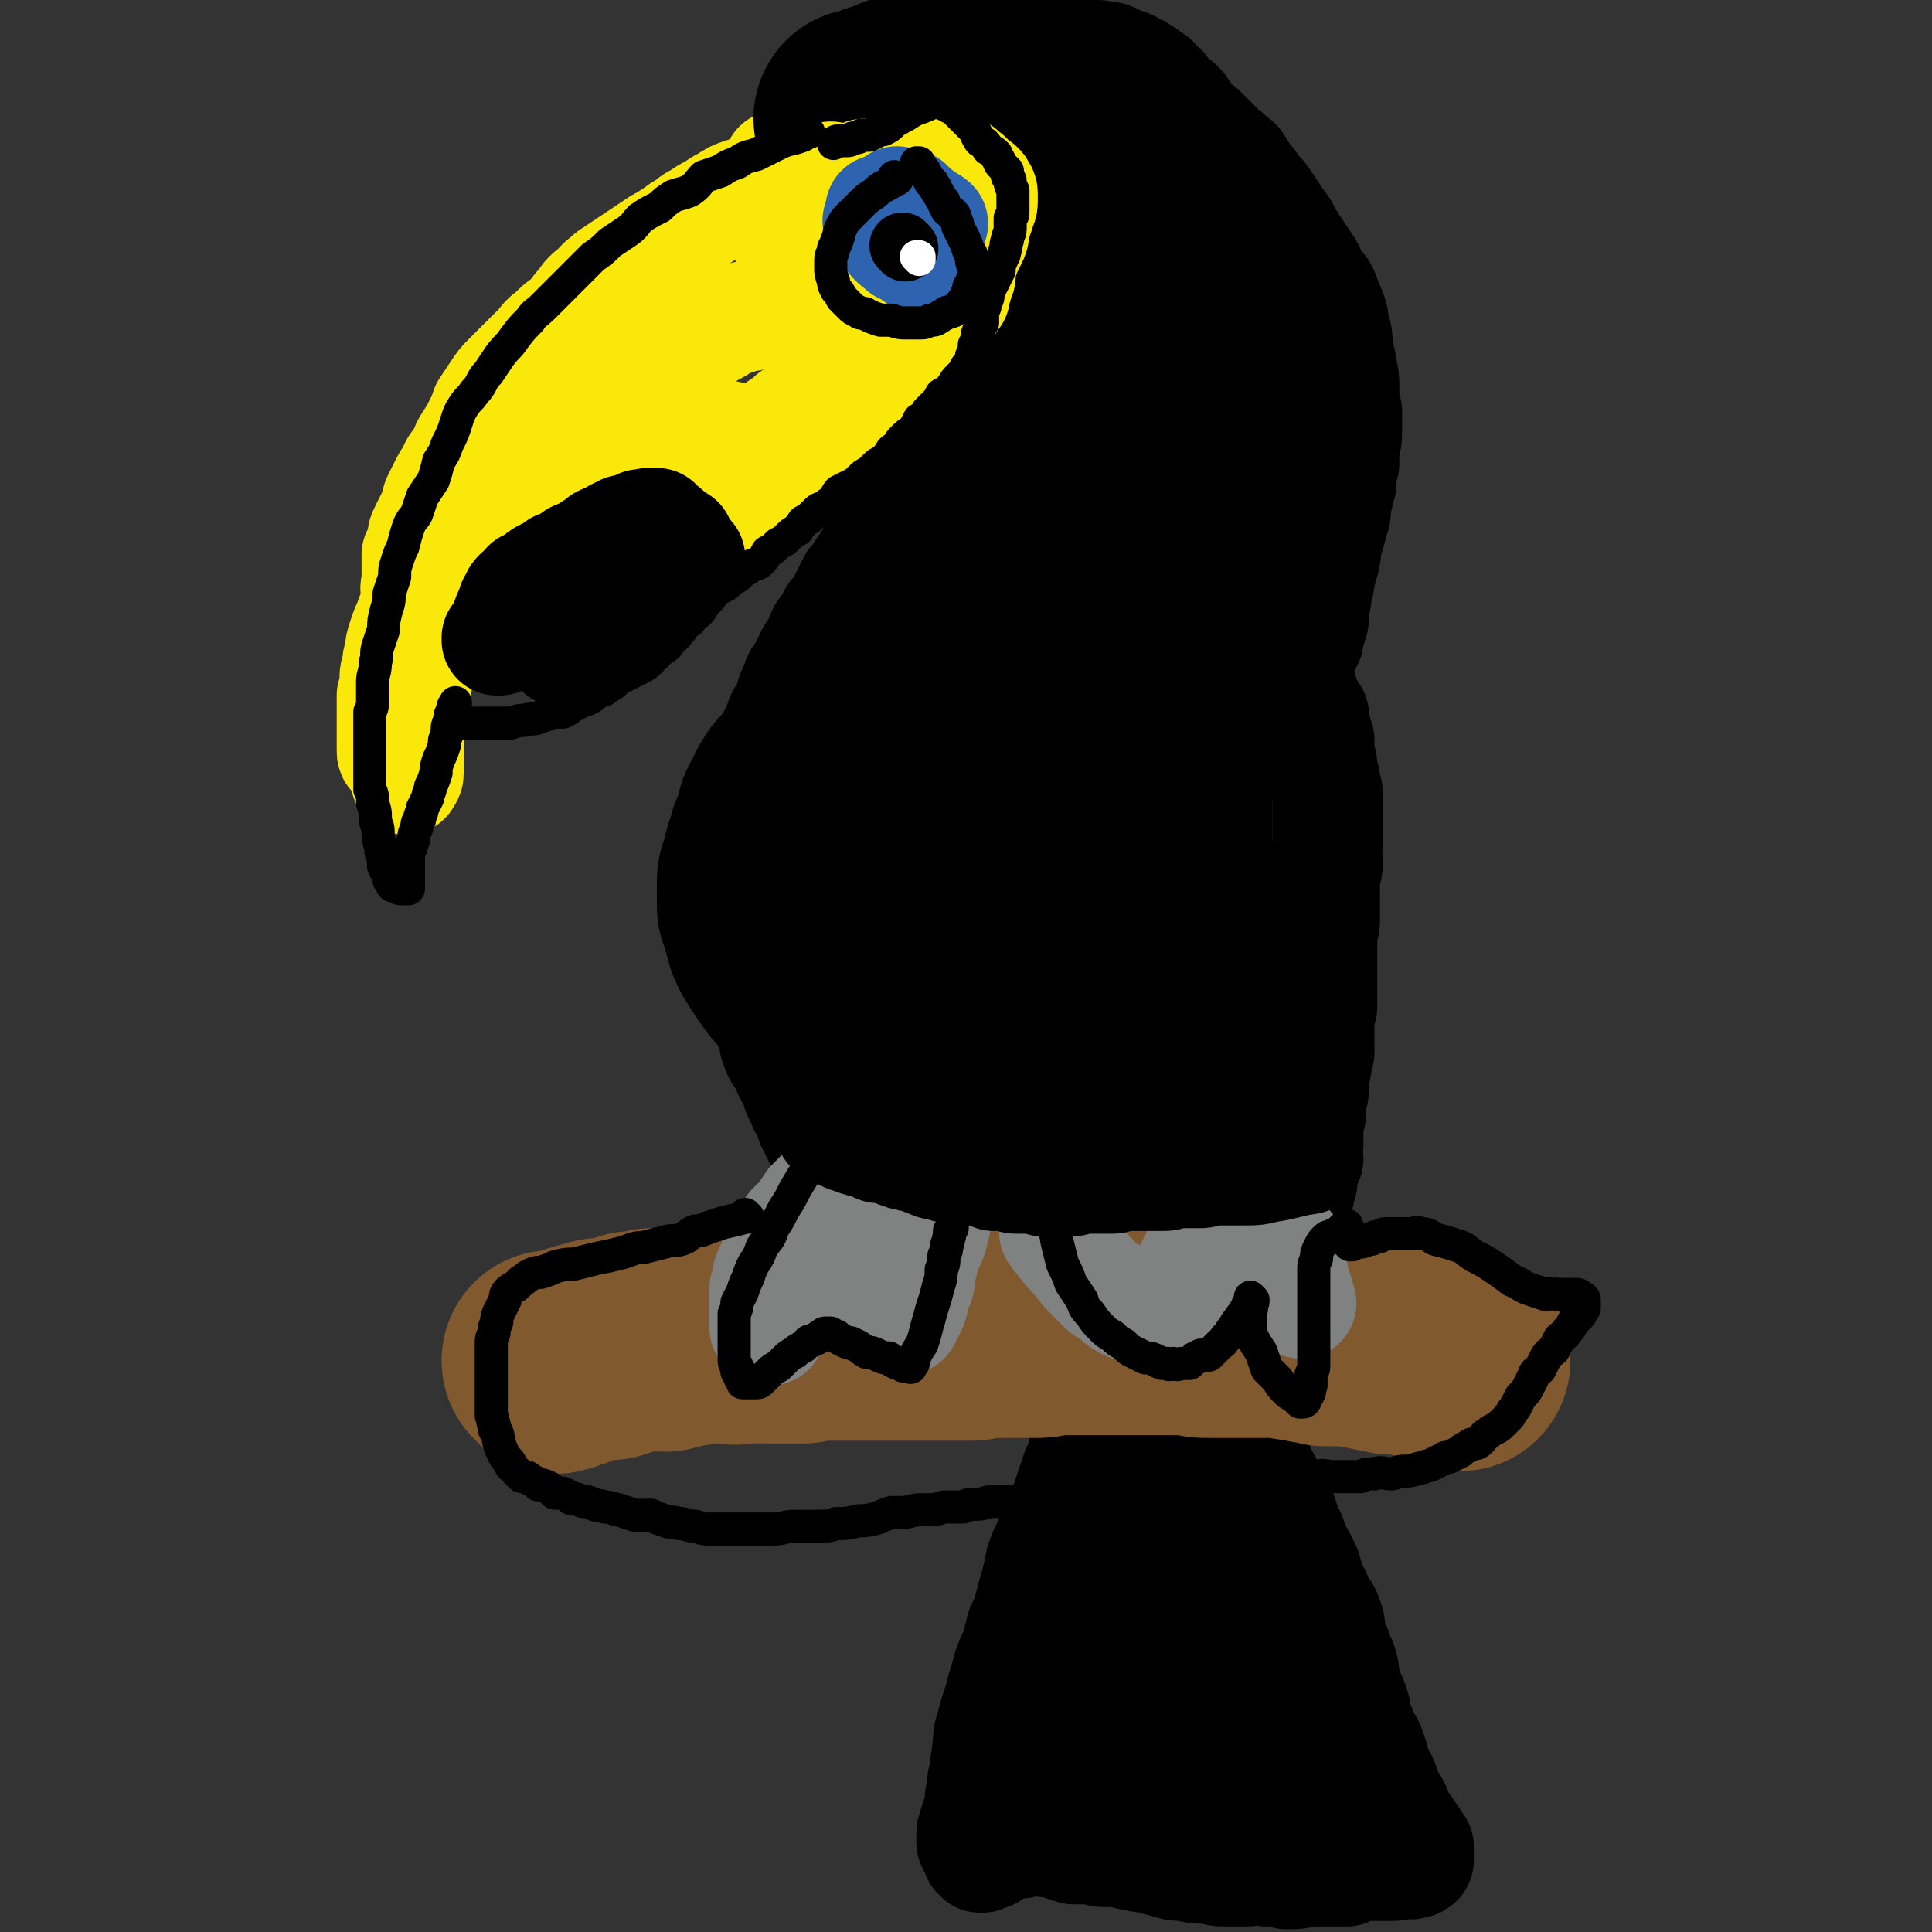 <svg viewBox='0 0 700 700' version='1.1' xmlns='http://www.w3.org/2000/svg' xmlns:xlink='http://www.w3.org/1999/xlink'><rect x="0" y="0" width="700" height="700" fill="#333333" stroke="none"/><g fill='none' stroke='#000000' stroke-width='40' stroke-linecap='round' stroke-linejoin='round'><path d='M412,497c0,0 -1,-1 -1,-1 0,0 0,0 1,1 0,0 0,0 0,0 0,0 -1,-1 -1,-1 0,0 0,0 1,1 0,0 0,0 0,0 0,0 -1,-1 -1,-1 0,0 0,0 1,1 0,0 0,0 0,0 0,0 -1,-1 -1,-1 0,0 0,0 1,1 0,0 0,0 0,0 0,0 -1,-1 -1,-1 0,0 1,1 0,1 -1,4 -2,4 -4,8 -1,2 -1,2 -3,4 -1,3 -1,3 -2,5 -1,2 -2,1 -3,3 -1,2 -1,2 -2,4 -1,2 -1,2 -2,4 -2,2 -1,2 -2,4 -2,2 -2,2 -3,4 -1,3 -1,3 -2,6 -1,3 -1,3 -2,6 -2,4 -2,4 -3,7 -2,4 -2,4 -3,7 -2,4 -2,4 -3,7 -1,5 -1,5 -2,9 -1,3 -1,3 -2,7 -1,4 -1,4 -3,8 -1,4 -1,4 -2,8 -2,4 -2,4 -3,7 -1,4 -1,4 -2,7 -1,4 -1,4 -2,7 -1,3 -1,3 -2,7 -1,3 -1,3 -1,7 -1,3 0,3 -1,6 0,3 0,3 -1,6 0,2 0,2 0,4 -1,2 -1,2 -1,4 0,3 0,3 -1,5 -1,2 -1,2 -1,4 0,1 -1,1 -1,2 0,1 0,1 0,3 0,1 0,1 1,2 0,1 0,1 1,2 0,1 0,1 0,1 1,0 1,0 1,1 0,0 1,0 1,0 0,-1 0,-1 1,-1 0,-1 1,0 1,0 1,0 1,0 1,-1 1,-1 1,-1 2,-2 1,0 1,0 2,0 2,-1 2,-1 3,-1 1,0 1,0 3,0 2,0 2,-1 4,-1 2,0 2,0 4,0 3,1 3,0 6,1 3,1 3,1 6,2 4,0 4,0 7,0 3,1 3,1 6,1 4,0 4,0 7,1 3,0 3,1 6,1 4,1 4,1 8,2 3,1 3,1 7,1 3,1 3,1 7,1 3,0 3,1 6,1 4,0 4,0 8,0 4,0 4,-1 8,0 4,0 4,0 7,1 4,0 4,0 8,-1 3,0 3,0 7,0 3,0 3,0 7,0 3,-1 2,-2 5,-2 3,0 3,0 6,0 3,0 3,0 5,0 2,0 2,0 4,-1 1,0 1,0 2,0 1,0 1,1 2,0 0,0 0,0 1,0 0,-1 1,0 1,-1 0,-1 0,-1 0,-2 0,-2 0,-2 0,-3 -1,-1 -1,-1 -2,-3 -1,-1 -2,-1 -2,-3 -2,-2 -1,-2 -3,-4 -1,-3 -1,-3 -2,-5 -2,-3 -2,-3 -3,-6 -1,-3 -1,-3 -3,-6 -1,-4 -1,-4 -2,-7 -1,-3 -1,-3 -3,-6 -1,-3 -1,-3 -2,-5 -1,-3 -1,-3 -1,-5 -1,-3 -1,-3 -2,-5 -1,-3 -1,-3 -2,-6 0,-3 0,-3 -1,-6 -1,-2 -1,-2 -2,-5 -1,-2 -1,-2 -2,-5 0,-3 0,-3 -1,-6 -1,-3 -2,-3 -3,-5 -1,-3 -1,-3 -3,-6 -1,-4 -1,-4 -2,-7 -2,-4 -2,-4 -4,-7 -1,-4 -1,-4 -3,-8 -1,-3 -1,-3 -2,-6 -2,-4 -2,-4 -4,-7 -1,-3 -1,-3 -3,-6 -1,-3 -1,-3 -2,-5 -1,-2 -1,-2 -2,-5 -1,-1 -1,-1 -2,-3 -1,-2 -1,-2 -2,-4 -1,-1 -1,-1 -1,-3 -1,-2 -1,-2 -3,-4 -1,-2 -1,-2 -2,-4 -1,-2 -1,-2 -2,-3 -1,-1 -1,-1 -2,-2 -1,-1 -1,-1 -1,-2 -1,-1 -1,-1 -1,-2 0,0 0,0 0,-1 0,-1 0,-1 0,-2 0,0 0,0 0,0 0,-2 0,-2 0,-3 1,-1 1,-1 2,-1 1,-1 1,-1 2,-2 1,0 0,0 0,1 '/><path d='M434,504c-1,0 -1,-1 -1,-1 0,0 0,0 0,0 0,0 0,0 0,0 0,1 0,0 0,0 0,0 0,0 0,0 0,0 0,0 0,0 0,1 0,0 0,0 0,0 0,0 0,0 0,0 0,0 0,0 0,1 0,0 0,0 0,0 0,0 0,0 0,0 0,0 0,0 0,1 0,0 0,0 0,0 0,1 0,0 3,-2 3,-3 5,-6 2,-2 2,-2 4,-5 2,-2 2,-2 3,-5 1,-2 2,-1 3,-3 1,-3 1,-3 2,-5 1,-2 2,-2 3,-4 1,-2 1,-2 2,-4 2,-3 2,-2 3,-5 1,-3 1,-3 2,-5 2,-3 1,-4 2,-7 2,-3 2,-3 3,-6 1,-3 1,-3 3,-6 1,-3 1,-3 2,-6 0,-3 1,-3 1,-5 1,-3 1,-3 1,-6 1,-3 1,-3 1,-6 1,-3 1,-3 1,-6 0,-3 0,-3 0,-5 0,-3 1,-3 1,-5 0,-2 0,-3 0,-5 1,-2 1,-2 1,-4 0,-2 0,-2 0,-5 1,-2 1,-2 1,-4 0,-2 1,-2 1,-4 0,-2 0,-2 0,-5 0,-2 0,-2 0,-5 0,-3 0,-3 1,-6 0,-3 0,-3 0,-6 0,-3 0,-3 0,-6 0,-3 0,-3 0,-5 0,-3 0,-3 0,-5 0,-3 0,-3 0,-5 1,-3 1,-3 1,-6 0,-4 0,-4 0,-8 0,-3 0,-3 0,-5 0,-3 1,-3 1,-6 0,-3 -1,-3 0,-6 0,-2 0,-2 0,-5 0,-3 0,-3 0,-5 0,-3 0,-3 0,-5 0,-3 0,-3 0,-5 -1,-2 -1,-2 -1,-5 -1,-2 -1,-2 -1,-4 0,-2 0,-2 -1,-4 0,-2 0,-2 0,-3 0,-2 0,-2 0,-3 -1,-1 -1,-1 -1,-2 0,-2 0,-2 -1,-3 0,-2 0,-2 0,-4 -1,-1 -1,-1 -2,-2 -1,-2 -1,-2 -1,-3 0,-1 0,-1 -1,-2 0,-2 0,-2 -1,-3 0,-2 0,-2 0,-3 -1,-1 -1,-1 -1,-2 0,-2 0,-2 0,-3 0,0 0,0 0,-1 0,-1 -1,-1 0,-2 0,0 0,0 0,-1 1,-1 1,-1 2,-2 0,-1 0,-1 1,-2 0,-1 0,0 1,-1 0,-1 0,-1 0,-2 1,-2 1,-2 1,-3 1,-2 1,-2 1,-4 0,-2 0,-2 0,-4 1,-2 1,-2 1,-5 0,-2 0,-2 1,-3 0,-3 0,-3 1,-5 0,-2 1,-2 1,-4 1,-3 0,-3 1,-6 1,-3 1,-3 2,-7 1,-3 1,-3 1,-6 1,-4 1,-4 2,-8 0,-3 0,-3 1,-7 0,-3 0,-3 0,-6 1,-3 1,-3 1,-6 0,-4 0,-4 0,-7 -1,-4 -1,-4 -1,-8 0,-4 0,-4 -1,-8 0,-3 -1,-3 -1,-7 -1,-3 0,-3 -1,-6 -1,-3 -1,-3 -1,-5 -1,-3 -1,-3 -2,-5 -1,-3 -1,-3 -2,-5 -2,-2 -2,-1 -3,-3 -1,-3 -1,-3 -2,-5 -2,-3 -2,-3 -4,-6 -2,-3 -2,-3 -4,-6 -1,-3 -1,-2 -3,-5 -2,-3 -2,-3 -4,-6 -2,-3 -2,-3 -4,-5 -2,-3 -2,-3 -4,-5 -1,-2 -1,-2 -3,-5 -3,-2 -2,-2 -5,-4 -2,-2 -2,-2 -4,-4 -2,-2 -2,-2 -4,-4 -3,-2 -3,-2 -5,-4 -1,-2 -1,-3 -3,-5 -1,-1 -2,-1 -3,-2 -2,-2 -2,-2 -3,-4 -2,-1 -2,-1 -3,-3 -2,-1 -2,-1 -3,-2 -1,-1 -2,-1 -3,-2 -1,0 -1,0 -2,-1 -2,-1 -2,-1 -3,-1 -2,-1 -2,-1 -4,-2 -2,-1 -3,0 -5,-1 -2,0 -2,0 -5,0 -2,-1 -2,-1 -5,-1 -2,0 -2,0 -4,0 -3,0 -3,0 -5,0 -2,0 -2,0 -5,0 -3,0 -3,0 -6,1 -3,0 -3,0 -7,1 -3,0 -3,0 -6,0 -3,1 -3,1 -6,2 -2,0 -2,0 -4,1 -2,0 -2,0 -4,0 -1,1 -1,1 -2,2 -2,1 -2,0 -3,1 -1,1 -1,2 -2,3 -1,1 -1,1 -3,2 -2,1 -2,1 -4,3 -1,2 -1,2 -3,4 -2,2 -2,2 -4,4 -1,2 -1,2 -3,5 -1,1 -1,1 -2,3 -1,2 -1,2 -2,3 0,1 0,1 -1,2 0,1 0,1 1,1 0,0 0,0 0,0 0,0 0,0 0,1 1,0 1,-1 1,0 1,0 1,0 1,0 1,1 1,1 2,1 1,0 1,0 2,1 1,0 1,0 1,1 1,0 1,0 2,1 1,1 1,0 2,1 1,1 1,1 1,1 1,1 1,1 2,2 0,1 1,1 1,1 1,2 1,1 2,3 1,2 1,2 2,4 0,1 0,1 1,2 1,2 1,2 1,3 1,2 1,2 2,3 0,1 0,1 1,2 0,1 0,2 0,3 1,1 1,1 2,2 0,1 0,1 1,2 0,1 0,1 1,2 0,1 0,1 1,2 0,0 0,1 1,1 0,1 0,1 1,2 0,0 0,1 1,1 0,1 0,0 1,1 0,0 0,0 0,1 1,0 1,0 2,1 1,1 1,1 2,2 0,0 1,0 1,0 1,1 1,1 1,1 1,1 1,1 1,2 1,0 1,0 2,0 0,0 0,0 0,0 0,0 0,1 1,1 0,0 0,0 0,0 0,0 0,0 0,1 0,0 0,0 0,0 -1,0 -1,0 -1,0 0,1 0,1 -1,1 0,1 0,1 -1,1 0,0 0,0 -1,1 0,0 0,0 -1,1 -1,0 -1,0 -1,0 -1,1 -1,1 -2,2 -1,0 -1,0 -2,1 -1,0 -1,0 -2,0 -1,0 -1,0 -1,0 -1,0 -1,1 -2,1 -1,0 -1,0 -1,0 -1,0 -1,0 -1,1 -1,1 -1,0 -2,1 -3,2 -2,2 -4,4 -3,3 -3,3 -5,6 -3,2 -3,2 -6,5 -2,2 -2,2 -5,4 -2,2 -2,2 -4,3 -1,2 -1,2 -2,3 -1,1 -1,0 -2,1 0,0 0,1 0,1 0,0 0,0 0,1 0,0 0,-1 0,0 1,0 1,0 1,0 1,1 1,0 2,0 1,0 1,0 2,0 2,1 2,1 4,1 2,0 2,0 4,0 2,0 2,0 4,0 2,0 3,0 5,0 0,0 -1,0 -1,0 '/><path d='M336,145c0,0 -1,-1 -1,-1 0,0 1,0 1,0 0,0 0,0 0,0 0,1 -1,0 -1,0 0,0 1,0 1,0 0,0 0,0 0,0 0,1 -1,0 -1,0 0,0 1,0 1,0 0,0 0,0 0,0 0,1 -1,0 -1,0 0,0 1,0 1,0 0,0 0,0 0,0 0,1 -1,0 -1,0 0,0 1,0 1,0 0,0 0,0 0,0 0,1 -1,0 -1,0 0,0 1,0 1,0 0,0 -1,0 -1,0 0,4 0,4 -1,8 -1,3 -1,3 -1,5 -1,3 0,3 -1,5 0,2 0,2 0,4 -1,2 -1,2 -1,3 0,1 0,1 0,2 0,1 -1,1 -1,2 0,2 0,2 0,3 0,0 0,1 -1,1 0,1 0,1 -1,2 0,1 0,1 -1,2 0,1 0,1 -1,2 0,2 0,2 -1,3 -1,1 -1,1 -2,2 0,2 0,2 -1,3 0,1 -1,1 -1,2 -1,1 -1,1 -1,2 -1,2 -1,2 -2,3 -1,2 -1,1 -2,3 -1,1 -1,2 -2,3 -1,2 -1,1 -2,3 -1,2 -1,2 -3,4 -1,2 -1,2 -2,4 -1,2 -1,2 -2,4 -1,2 -1,2 -3,4 -1,2 -1,2 -2,4 -2,2 -2,2 -3,5 -1,2 -1,2 -3,5 -1,2 -1,2 -2,4 -1,3 -2,3 -3,5 -1,3 -1,3 -2,5 -1,2 0,3 -1,5 -1,2 -2,2 -3,4 -1,3 -1,3 -2,5 0,2 0,2 -1,4 0,2 0,2 -1,5 0,2 0,2 -1,4 0,1 0,1 -1,2 0,2 0,2 0,3 -1,3 -1,3 -1,5 -1,2 -1,2 -1,4 -1,1 -1,1 -1,3 0,3 0,3 0,6 0,4 0,4 0,7 0,3 0,3 0,6 0,3 0,3 0,5 0,3 0,3 0,5 -1,3 -1,2 -1,5 0,2 0,2 0,5 -1,2 -1,2 -1,4 0,2 0,3 0,5 0,2 0,2 1,4 1,3 1,3 1,7 1,3 1,3 2,5 0,3 0,3 1,5 1,3 1,3 1,6 1,2 1,2 2,4 1,3 0,3 1,5 1,3 1,3 3,5 1,3 1,3 2,5 2,3 2,3 3,7 2,3 1,3 3,6 1,2 1,2 2,5 1,2 1,2 2,4 1,2 1,1 2,3 1,1 1,1 2,3 1,1 1,1 3,2 1,1 1,1 2,2 2,1 2,1 3,2 2,0 2,0 4,0 2,1 2,2 3,2 2,0 2,0 4,0 2,0 2,0 4,0 1,1 1,0 3,0 2,0 2,0 4,0 1,1 1,1 3,1 3,1 3,0 6,0 2,0 2,1 4,1 2,0 2,0 5,0 2,0 2,-1 5,-1 2,0 3,0 5,0 2,0 2,0 4,-1 3,0 3,0 5,0 0,0 0,0 0,0 '/><path d='M327,419c0,-1 -1,-1 -1,-1 0,-1 0,0 0,0 0,0 0,0 0,0 1,0 0,0 0,0 0,-1 0,0 0,0 0,0 0,0 0,0 1,0 0,0 0,0 0,-1 0,0 0,0 0,0 0,0 0,0 1,0 0,0 0,0 0,-1 0,0 0,0 0,0 0,0 0,0 1,0 0,0 0,0 0,0 1,1 2,1 4,1 4,1 9,2 4,1 4,1 8,3 3,1 3,1 7,2 3,0 3,0 6,0 4,1 3,1 7,2 3,0 3,0 6,1 3,0 3,1 6,1 3,1 3,0 7,1 3,0 3,0 7,1 3,0 3,0 6,0 3,0 3,0 6,0 3,0 3,1 6,1 3,0 3,0 5,1 3,0 3,0 6,0 3,1 3,1 6,2 2,1 2,0 5,1 2,0 2,0 4,0 1,1 1,1 3,1 1,0 1,0 3,-1 3,-1 3,-1 6,-1 0,0 0,0 0,0 '/><path d='M309,411c-1,0 -1,-1 -1,-1 -1,0 0,0 0,1 0,0 0,0 0,0 0,0 0,-1 0,-1 -1,0 0,0 0,1 0,0 0,0 0,0 0,0 0,-1 0,-1 -1,0 0,0 0,1 0,0 0,0 0,0 0,0 0,-1 0,-1 -1,0 0,0 0,1 0,0 0,0 0,0 0,0 0,-1 0,-1 -1,0 0,0 0,1 0,0 0,0 1,1 2,4 2,4 4,7 2,3 1,3 3,6 2,2 2,2 4,4 1,3 1,3 3,5 1,2 2,2 3,4 2,2 2,1 4,3 2,3 2,2 4,5 2,2 1,3 3,5 2,3 2,2 5,5 2,1 2,1 4,3 2,2 2,2 5,4 2,2 2,2 5,4 2,2 3,2 5,4 3,2 3,2 5,4 3,2 3,1 5,3 3,1 3,1 5,3 3,1 3,1 5,3 2,1 2,1 5,2 2,2 2,2 4,3 3,2 3,2 5,3 3,2 3,2 6,4 4,1 5,1 8,3 0,0 0,-1 -1,-1 '/></g>
<g fill='none' stroke='#000000' stroke-width='80' stroke-linecap='round' stroke-linejoin='round'><path d='M394,183c-1,0 -1,0 -1,-1 -1,0 0,1 0,1 0,0 0,0 0,0 0,0 0,0 0,-1 -1,0 0,1 0,1 0,0 0,0 0,0 0,0 0,0 0,-1 -1,0 0,1 0,1 0,0 0,0 0,0 0,0 0,-1 0,-1 -1,1 -1,2 -2,3 -3,3 -4,3 -7,6 -3,3 -3,3 -6,6 -3,3 -3,3 -6,6 -2,4 -3,4 -5,7 -3,4 -2,4 -5,8 -2,3 -2,3 -4,6 -2,3 -2,3 -4,7 -1,3 -1,3 -3,7 -2,3 -1,3 -3,7 -1,2 -1,3 -3,5 -1,3 -1,3 -3,6 -1,4 -1,4 -3,7 -1,3 -1,3 -2,7 -2,2 -2,2 -3,5 -1,3 -1,3 -3,6 -1,3 -1,3 -1,7 -1,2 -1,2 -2,5 0,2 -1,2 -1,5 -1,2 -1,2 -1,5 -1,3 0,3 -1,6 0,2 0,2 -1,5 0,2 0,2 -1,5 0,2 0,2 0,4 0,3 0,3 0,5 0,2 0,2 0,4 1,1 1,1 1,3 0,1 0,1 1,3 0,2 0,2 1,4 0,2 0,2 1,4 1,2 1,1 2,3 1,2 1,2 2,5 1,2 1,2 1,5 1,2 1,2 2,5 1,2 1,1 2,3 1,2 1,3 2,5 1,1 1,1 2,3 1,2 1,2 2,3 1,3 1,3 2,5 0,0 0,0 0,0 '/><path d='M360,197c0,0 -1,-1 -1,-1 0,0 0,0 1,0 0,0 0,0 0,0 0,1 -1,0 -1,0 0,0 0,0 1,0 0,0 0,0 0,0 0,1 0,-1 -1,0 -1,1 -1,2 -2,4 -4,4 -4,4 -8,8 -3,4 -3,4 -6,7 -2,3 -2,3 -4,6 -2,2 -2,2 -4,4 -2,2 -2,2 -4,4 -1,2 -1,2 -3,4 -1,2 -1,2 -3,4 -1,1 -1,1 -2,2 -1,1 0,1 -1,3 -2,1 -2,1 -3,3 -1,1 -1,1 -3,2 -1,1 -1,1 -2,2 -1,2 0,2 -2,3 -1,2 -1,2 -2,3 -1,2 -1,2 -2,3 -1,2 -1,2 -2,4 -1,2 -1,2 -2,4 0,1 0,1 -1,3 -1,1 -1,1 -1,3 -1,1 -1,1 -2,2 -1,1 0,1 -1,2 -1,1 -1,1 -2,2 -1,1 -1,1 -1,2 -1,2 -1,2 -2,3 -1,1 -1,1 -2,2 -1,1 -1,1 -2,2 -1,1 -1,2 -2,3 0,2 0,1 -1,3 -1,1 -1,1 -2,3 0,2 0,2 -1,5 -1,2 -1,2 -2,4 0,2 0,2 -1,4 -1,2 -1,2 -1,4 -1,2 -1,2 -1,4 -1,1 -1,1 -1,3 0,1 0,1 0,2 0,1 0,1 0,2 0,1 0,1 0,2 0,1 0,1 0,2 0,1 0,1 1,1 0,1 0,1 0,2 0,1 0,1 1,2 0,1 0,1 0,2 1,1 1,1 1,3 0,1 0,1 1,2 0,1 0,1 1,2 1,1 1,1 1,2 1,1 1,1 2,3 1,1 1,1 2,2 0,1 0,1 1,2 1,1 1,0 2,1 1,1 1,1 2,2 1,2 1,3 2,4 1,2 2,2 3,3 1,2 1,3 2,4 1,2 1,2 3,3 1,1 1,1 3,3 1,1 1,1 3,3 1,1 1,1 2,3 2,1 2,1 3,3 2,2 2,2 3,4 2,2 2,2 3,4 2,2 2,1 4,3 2,2 2,2 3,4 2,2 2,2 4,4 2,2 2,2 4,4 3,2 3,3 5,5 3,2 3,2 6,4 3,2 3,2 6,4 4,3 4,3 8,5 4,2 5,2 8,4 1,0 0,0 0,0 '/><path d='M346,262c0,0 -1,-1 -1,-1 0,0 0,0 0,1 0,0 0,0 0,0 1,0 0,-1 0,-1 0,0 0,0 0,1 0,0 0,0 0,0 1,0 0,-1 0,-1 0,0 0,1 0,1 2,5 2,5 3,10 2,4 2,4 3,8 1,4 1,4 1,9 1,5 1,5 2,9 1,4 1,4 1,8 1,4 1,4 2,8 1,4 1,4 2,7 0,3 0,3 1,6 0,3 0,3 1,6 1,4 1,4 2,7 1,3 1,3 2,7 1,3 1,3 2,6 1,4 0,4 1,7 1,3 1,3 2,6 1,3 1,3 2,6 1,3 1,3 2,5 1,3 1,3 2,6 1,3 1,3 2,6 1,3 1,3 2,7 1,3 1,3 2,6 1,4 1,4 2,7 1,3 1,2 3,5 1,3 1,3 2,5 1,3 1,3 3,5 1,3 1,3 2,5 1,2 1,2 2,4 2,3 2,3 4,6 1,2 1,2 3,5 1,2 1,3 2,6 2,3 2,3 4,6 2,3 2,4 3,7 0,0 0,-1 0,-1 '/><path d='M421,459c0,-1 -1,-1 -1,-1 0,0 0,0 0,0 0,0 0,0 0,0 1,0 0,0 0,0 0,0 0,0 0,0 0,0 0,0 0,0 1,0 0,0 0,0 0,0 0,0 0,0 0,2 0,2 0,4 -1,7 -1,7 -2,13 0,5 -1,5 -1,11 -1,5 -1,5 -1,10 -1,4 -1,4 -1,8 -1,5 -1,5 -1,9 0,4 0,4 -1,8 0,5 1,5 0,9 0,5 0,5 0,11 -1,5 -1,5 -2,11 -1,6 -1,7 -3,13 -1,6 -1,6 -3,12 -1,4 -1,4 -2,9 0,3 -1,3 -1,6 -1,3 -1,3 -2,6 0,2 0,2 0,4 0,1 0,1 0,2 0,1 0,1 0,2 0,2 0,2 0,3 0,2 0,2 0,4 0,2 0,3 0,4 0,1 0,0 0,0 '/><path d='M427,534c0,0 -1,-1 -1,-1 0,0 0,1 0,1 0,0 0,0 0,0 1,0 0,-1 0,-1 0,0 0,1 0,1 0,0 0,0 0,0 1,1 1,1 1,1 1,5 1,5 2,10 1,4 1,4 2,7 1,4 1,4 2,7 1,4 1,4 3,8 1,5 1,5 3,9 1,5 1,4 3,9 1,4 1,4 3,8 1,3 1,3 3,6 1,3 1,3 3,6 1,3 1,3 2,5 2,3 1,3 3,5 1,1 1,1 2,3 1,1 0,1 1,2 1,1 1,1 2,1 0,1 0,1 1,1 0,1 0,1 1,2 0,0 0,0 0,0 '/><path d='M423,629c0,0 0,-1 -1,-1 0,0 1,1 1,1 0,0 0,0 0,0 0,0 0,-1 -1,-1 0,0 1,1 1,1 0,0 0,0 0,0 0,0 0,-1 -1,-1 0,0 1,1 1,1 '/><path d='M461,641c0,0 0,-1 -1,-1 0,0 1,0 1,1 0,0 0,0 0,0 0,0 0,-1 -1,-1 0,0 1,0 1,1 0,0 0,0 0,0 0,0 0,-1 -1,-1 0,0 1,0 1,1 0,0 0,0 0,0 '/><path d='M437,121c0,0 0,-1 -1,-1 0,0 1,0 1,1 0,0 0,0 0,0 0,0 0,-1 -1,-1 0,0 1,0 1,1 0,0 0,0 0,0 0,0 0,-1 -1,-1 0,0 1,0 1,1 0,0 0,0 0,1 -2,5 -2,5 -3,10 -2,5 -2,5 -3,10 0,4 0,4 0,9 -1,5 -1,5 -1,9 -1,5 -1,5 -1,10 -1,5 -1,6 -1,11 -1,6 -1,6 -1,12 -1,6 0,7 -1,13 0,5 0,5 0,11 -1,7 -1,7 -1,13 0,7 -1,7 -1,13 -1,7 -1,7 -1,13 -1,7 0,7 -1,13 0,8 -1,7 -1,15 0,7 0,7 0,14 0,7 0,7 0,14 0,7 0,7 0,13 0,6 0,6 0,12 0,5 0,5 0,11 0,4 0,4 1,8 0,4 0,4 0,8 1,3 1,3 1,7 1,3 1,3 1,5 1,3 1,3 1,5 1,1 1,1 1,3 1,2 1,3 2,5 0,0 0,0 0,0 '/><path d='M435,350c0,0 0,-1 -1,-1 0,0 1,1 1,1 0,0 0,0 0,0 0,0 0,-1 -1,-1 0,0 1,0 1,1 1,5 0,5 1,11 1,5 1,5 1,11 0,4 0,4 0,9 0,5 0,5 0,10 0,3 0,3 0,7 0,2 0,2 0,4 -1,2 -2,2 -3,4 0,0 0,0 0,-1 '/><path d='M358,63c0,0 -1,-1 -1,-1 0,0 0,0 0,1 0,0 0,0 0,0 1,0 0,-1 0,-1 0,0 0,0 0,1 0,0 0,0 0,0 1,0 0,-1 0,-1 0,0 0,0 0,1 0,0 0,0 0,0 1,0 0,-1 0,-1 0,0 0,0 0,1 0,0 0,0 0,0 1,0 0,-1 0,-1 0,0 1,1 1,1 3,4 3,4 6,8 2,4 2,4 4,8 1,4 1,3 2,7 2,3 2,3 3,6 1,4 1,4 1,8 1,4 1,4 1,7 1,4 1,4 1,8 0,4 0,4 0,8 0,4 0,4 0,8 0,4 0,4 0,8 -1,4 0,4 -1,8 0,3 -1,3 -1,7 -1,4 -1,4 -3,8 -1,4 -1,4 -2,8 -2,4 -1,4 -3,8 -1,3 -2,3 -3,6 0,0 0,0 0,0 '/><path d='M371,51c0,0 -1,0 -1,-1 0,0 0,1 1,1 0,0 0,0 0,0 0,0 -1,0 -1,-1 0,0 0,1 1,1 0,0 0,0 0,0 0,0 0,0 1,0 5,2 5,2 10,4 4,2 4,2 8,4 3,1 3,2 6,3 3,2 3,1 6,3 2,2 2,3 4,5 2,2 2,2 4,4 2,3 2,3 3,5 2,3 2,3 3,7 1,3 1,3 2,6 1,4 1,4 2,8 1,5 1,5 2,10 0,6 0,7 0,12 0,0 0,-1 0,-2 '/></g>
<g fill='none' stroke='#81592F' stroke-width='80' stroke-linecap='round' stroke-linejoin='round'><path d='M201,494c0,0 0,-1 -1,-1 0,0 1,0 1,1 0,0 0,0 0,0 0,0 0,-1 -1,-1 0,0 1,0 1,1 0,0 0,0 0,0 0,0 0,-1 -1,-1 0,0 1,0 1,1 0,0 0,0 0,0 0,0 0,-1 -1,-1 0,0 1,0 1,1 0,0 0,0 0,0 0,0 0,-1 -1,-1 0,0 1,0 1,1 0,0 0,0 0,0 0,0 0,0 0,0 4,-1 4,-1 8,-3 3,-1 3,-1 7,-2 2,-1 2,0 5,0 3,-1 3,-1 6,-2 2,-1 2,-1 4,-1 3,0 3,0 5,-1 2,0 2,1 5,1 2,-1 2,-1 4,-1 2,-1 2,-1 5,-1 2,0 2,-1 4,-1 2,0 2,0 5,0 2,0 2,0 4,0 3,0 3,1 5,0 3,0 3,0 5,0 2,-1 2,0 4,0 3,0 3,0 5,0 2,0 2,0 4,0 2,0 2,0 5,0 2,-1 2,-1 3,-1 2,0 2,0 4,0 2,0 2,0 4,0 3,0 3,0 5,0 2,0 2,0 5,0 2,0 2,0 4,0 2,0 2,0 5,0 2,0 2,0 4,0 3,0 3,0 5,0 3,0 3,0 5,0 3,0 3,0 6,0 2,0 2,0 5,0 3,0 3,0 6,0 2,0 2,-1 5,-1 3,0 3,0 6,0 3,0 3,0 6,0 3,0 3,0 7,0 3,0 3,-1 7,-1 3,0 3,0 7,0 3,0 3,0 6,0 3,0 3,0 6,0 3,0 3,0 6,0 3,0 3,0 6,0 3,0 3,0 6,0 3,0 3,0 6,0 3,0 3,0 6,0 3,1 3,1 6,1 3,0 3,0 6,0 3,0 3,0 6,0 4,0 4,0 7,0 4,0 4,0 7,0 3,0 3,1 6,1 2,0 2,0 5,1 3,0 3,0 5,1 3,0 3,0 5,0 2,0 2,0 5,0 2,0 2,0 4,1 3,0 3,0 5,1 3,0 3,0 5,1 3,0 3,0 5,0 3,1 3,1 5,1 2,0 2,0 4,1 1,0 1,0 3,0 1,1 1,1 2,1 0,0 0,1 0,1 1,0 1,0 1,0 0,0 0,0 1,1 0,0 0,-1 0,0 0,0 -1,0 0,0 1,1 2,1 4,1 0,0 0,0 -1,0 '/></g>
<g fill='none' stroke='#808282' stroke-width='40' stroke-linecap='round' stroke-linejoin='round'><path d='M301,430c0,0 -1,0 -1,-1 0,0 0,1 1,1 0,0 0,0 0,0 0,0 -1,0 -1,-1 0,0 0,1 1,1 0,0 0,0 0,0 0,0 -1,0 -1,-1 0,0 0,1 1,1 0,0 0,0 0,0 0,0 -1,0 -1,-1 0,0 0,1 1,1 0,0 0,0 0,0 -1,0 -1,0 -1,0 -3,3 -3,3 -6,6 -2,3 -2,3 -4,6 -2,2 -2,1 -4,4 -2,4 -3,4 -5,9 -1,3 -1,3 -2,5 -1,2 -1,2 -1,4 0,2 -1,2 -1,3 0,2 0,2 0,4 0,1 0,1 0,2 0,2 0,2 0,3 0,1 0,1 0,2 0,1 0,1 0,3 1,0 1,0 1,0 0,0 0,0 0,0 0,0 0,0 0,0 0,1 0,1 1,1 0,0 0,0 -1,0 '/><path d='M299,433c0,0 0,0 -1,-1 0,0 1,1 1,1 0,0 0,0 0,0 0,0 0,0 -1,-1 0,0 1,1 1,1 0,0 0,0 0,0 0,0 0,0 -1,-1 0,0 1,1 1,1 0,0 0,0 0,0 0,1 0,1 1,1 2,5 2,5 4,10 1,3 1,3 2,6 1,3 1,3 3,6 0,3 1,3 1,5 1,2 1,2 2,4 0,2 0,2 1,4 0,1 0,1 1,3 0,1 0,1 1,2 0,0 0,0 0,0 '/><path d='M339,443c0,0 0,-1 -1,-1 0,0 1,0 1,1 0,0 0,0 0,0 0,0 0,-1 -1,-1 0,0 1,0 1,1 0,0 0,0 0,0 0,0 0,-1 -1,-1 0,0 1,0 1,1 0,0 0,0 0,0 0,0 0,-1 -1,-1 0,0 1,1 1,1 -1,5 -1,5 -3,9 -1,3 -1,3 -2,7 -1,3 0,3 -1,6 -1,2 -1,2 -2,4 0,3 0,3 -1,5 -1,2 -1,2 -2,4 0,0 0,0 0,-1 '/><path d='M383,447c-1,0 -1,-1 -1,-1 0,0 0,0 0,0 0,0 0,0 0,0 0,1 0,0 0,0 0,0 0,0 0,0 0,0 0,0 0,0 0,1 0,0 0,0 0,0 0,0 0,0 0,0 0,0 0,0 1,2 1,2 2,3 3,4 3,4 7,8 2,3 2,3 5,6 2,2 2,2 4,4 2,1 2,1 4,2 2,2 1,2 3,3 3,2 3,1 6,2 0,0 0,0 -1,0 '/><path d='M440,443c-1,0 -1,-1 -1,-1 -1,0 0,0 0,1 0,0 0,0 0,0 0,0 0,-1 0,-1 -1,0 0,0 0,1 0,0 0,0 0,0 0,0 0,-1 0,-1 -1,0 0,0 0,1 0,0 0,0 0,0 0,0 0,-1 0,-1 -1,1 -1,2 -1,3 -2,4 -2,4 -4,9 -2,4 -2,4 -4,8 -2,3 -2,3 -4,6 0,1 0,1 0,1 '/><path d='M467,452c0,0 -1,-1 -1,-1 0,0 0,0 0,0 0,0 0,0 0,0 1,1 0,0 0,0 0,0 0,0 0,0 0,0 0,0 0,0 1,1 0,0 0,0 0,0 0,0 0,0 0,0 0,0 0,0 1,2 1,2 1,3 1,5 1,5 2,10 1,4 2,5 2,8 1,1 0,-1 0,-1 '/></g>
<g fill='none' stroke='#000000' stroke-width='40' stroke-linecap='round' stroke-linejoin='round'><path d='M300,369c0,0 -1,-1 -1,-1 0,0 0,0 0,0 0,0 0,0 0,0 1,1 0,0 0,0 0,0 0,0 0,0 0,0 0,0 0,0 1,1 0,0 0,0 0,0 0,0 0,0 0,0 0,0 0,0 1,1 0,0 0,0 0,0 0,0 0,0 0,0 0,0 0,0 1,1 0,0 0,0 0,0 0,0 0,0 0,1 0,1 0,1 -2,4 -2,4 -3,8 -1,2 -1,2 -2,5 0,1 0,1 0,3 -1,2 -1,2 -1,4 0,1 0,1 0,3 0,1 0,1 0,2 0,1 0,1 1,2 0,1 0,1 0,2 0,1 0,1 1,2 0,1 0,1 1,2 1,1 1,1 2,1 1,2 1,2 2,3 1,2 0,2 1,3 2,1 2,1 4,2 1,0 1,0 2,1 2,0 2,1 3,1 2,1 2,0 3,1 2,0 2,1 4,1 1,1 1,1 3,1 2,0 2,0 4,1 1,0 1,1 3,1 1,1 1,0 3,1 2,0 2,0 4,1 1,0 1,1 3,1 1,1 2,1 3,1 1,0 1,0 3,1 2,0 2,0 4,0 1,1 1,1 3,1 1,0 1,0 3,0 2,0 2,0 4,1 1,0 1,0 3,1 1,0 1,-1 3,-1 1,1 1,1 3,1 1,1 1,1 3,1 1,0 1,0 3,0 1,0 1,0 3,0 2,0 2,1 3,1 3,0 3,0 5,0 3,0 3,0 5,0 2,0 2,-1 5,-1 2,0 2,0 5,0 2,0 2,0 5,0 2,0 2,-1 4,-1 2,0 2,0 5,0 2,0 2,0 4,0 2,0 2,0 5,0 2,0 2,0 5,-1 2,0 2,0 4,0 3,0 3,0 5,0 2,0 2,-1 4,-1 2,0 2,0 4,0 2,0 2,0 4,0 2,0 2,0 4,0 4,0 4,0 8,-1 7,-1 8,-2 15,-3 0,0 -1,0 -2,0 '/></g>
<g fill='none' stroke='#FAE80B' stroke-width='40' stroke-linecap='round' stroke-linejoin='round'><path d='M292,64c0,0 0,-1 -1,-1 0,0 1,0 1,0 0,0 0,0 0,0 0,1 0,0 -1,0 0,0 1,0 1,0 0,0 0,0 0,0 0,1 0,0 -1,0 0,0 1,0 1,0 0,0 0,0 0,0 0,1 0,0 -1,0 0,0 1,0 1,0 0,0 0,0 0,0 0,1 0,0 -1,0 0,0 0,0 -1,0 -4,2 -4,2 -8,3 -4,1 -4,1 -7,2 -3,1 -3,1 -6,2 -3,1 -3,1 -6,3 -2,1 -2,1 -5,3 -2,1 -2,1 -5,3 -2,1 -2,1 -4,3 -3,1 -3,2 -5,3 -3,2 -3,2 -5,3 -3,2 -3,2 -6,4 -3,2 -3,2 -6,4 -3,2 -3,2 -6,4 -2,2 -3,2 -5,5 -3,2 -3,2 -5,5 -3,3 -2,3 -5,6 -3,2 -3,2 -6,5 -3,2 -3,3 -5,5 -3,3 -3,3 -6,6 -2,2 -2,2 -5,5 -2,2 -2,2 -4,5 -2,3 -2,3 -4,6 -1,3 -1,3 -3,7 -1,2 -1,2 -3,5 -2,3 -1,3 -3,6 -2,3 -2,2 -3,5 -2,3 -2,3 -3,5 -1,2 -1,2 -2,4 -1,2 -1,2 -1,4 -1,2 -1,2 -2,4 -1,2 -1,2 -2,4 -1,2 -1,2 -1,5 -1,2 -1,2 -2,4 0,2 0,2 0,4 0,3 0,3 0,5 0,2 -1,3 0,5 0,2 0,2 0,5 0,2 0,2 0,4 0,2 0,2 0,4 0,1 1,1 1,3 0,0 0,0 0,1 0,1 0,1 0,1 0,1 0,1 0,1 0,0 0,0 0,1 0,0 0,0 0,0 0,0 0,0 -1,-1 0,0 1,1 1,1 0,0 0,0 0,0 0,0 0,0 -1,-1 0,0 1,1 1,1 0,0 0,0 0,0 0,0 0,0 0,0 0,0 1,0 1,0 0,0 0,-1 0,-1 1,0 1,0 2,-1 0,0 0,0 1,-1 0,-1 0,-1 1,-2 0,-1 1,0 1,-1 1,-1 1,-1 1,-2 1,-2 1,-2 1,-4 1,-2 1,-2 2,-4 1,-3 1,-3 3,-6 1,-3 1,-3 3,-6 2,-4 2,-3 4,-7 2,-3 2,-4 3,-7 2,-3 2,-3 3,-6 2,-3 2,-3 4,-5 2,-3 2,-3 4,-5 3,-2 2,-2 5,-5 2,-3 2,-3 5,-5 3,-3 3,-3 6,-5 2,-3 2,-3 5,-5 3,-3 3,-3 6,-5 3,-3 3,-3 6,-5 3,-3 3,-3 7,-5 2,-1 3,-1 5,-3 3,-2 3,-2 6,-5 2,-2 2,-2 4,-4 2,-2 3,-1 5,-3 3,-2 3,-2 6,-4 3,-2 3,-1 6,-3 2,-1 2,-1 5,-3 3,-1 3,-1 6,-2 2,-1 2,0 5,-1 3,-1 2,-1 5,-2 2,0 2,0 4,-1 3,-1 3,-1 5,-2 2,0 2,-1 4,-1 1,-1 1,0 3,-1 1,0 1,-1 2,-1 1,-1 1,0 1,0 1,0 1,-1 2,-1 0,0 0,0 0,0 1,0 0,-1 1,-1 0,0 0,0 0,0 0,0 0,0 0,0 0,0 0,0 0,0 1,0 1,0 1,0 0,0 0,0 0,0 0,0 0,0 0,0 1,-1 1,0 1,0 0,0 0,0 0,0 0,0 0,0 0,0 1,0 1,0 1,0 0,0 0,0 0,0 0,0 0,0 0,0 0,0 -1,-1 -1,-1 0,0 1,0 1,1 0,0 0,0 0,0 0,0 -1,-1 -1,-1 0,0 1,0 1,1 0,0 0,0 0,0 0,0 0,0 -1,0 0,0 0,0 0,0 '/><path d='M288,152c0,0 -1,-1 -1,-1 0,0 0,1 0,1 0,0 0,0 0,0 1,0 0,-1 0,-1 0,0 0,1 0,1 0,0 0,0 0,0 1,0 0,-1 0,-1 0,0 0,1 0,1 0,0 0,0 0,0 0,0 0,0 0,0 -4,2 -4,2 -8,5 -4,3 -4,3 -7,6 -3,2 -3,2 -5,4 -3,2 -3,2 -5,4 -2,2 -2,2 -4,3 -2,2 -2,2 -4,4 -2,2 -2,2 -5,4 -2,1 -2,2 -4,3 -3,2 -3,2 -5,4 -3,2 -3,2 -5,4 -2,2 -3,2 -5,4 -3,1 -2,2 -5,3 -2,2 -2,2 -4,3 -3,2 -3,2 -5,4 -2,1 -2,1 -4,3 -2,1 -2,1 -4,3 -2,1 -2,2 -5,3 -3,1 -3,1 -6,2 -3,1 -2,1 -5,2 -2,1 -3,1 -5,2 -3,1 -3,1 -5,2 0,0 0,0 0,0 '/><path d='M176,200c0,0 -1,-1 -1,-1 0,0 0,0 1,0 0,0 0,0 0,0 0,1 -1,0 -1,0 0,0 0,0 1,0 0,0 1,0 2,0 5,-1 5,-1 10,-3 5,-2 5,-1 10,-3 4,-2 4,-2 9,-4 5,-2 5,-1 10,-4 5,-2 5,-3 10,-5 6,-4 6,-3 13,-7 6,-3 6,-3 13,-7 5,-4 7,-5 11,-8 1,0 -1,1 -1,1 '/><path d='M282,80c0,0 -1,-1 -1,-1 0,0 0,1 0,1 0,0 0,0 0,0 1,0 0,-1 0,-1 0,0 0,1 0,1 0,0 0,0 0,0 1,0 0,-1 0,-1 0,1 0,1 1,2 2,4 2,4 4,7 2,5 2,5 3,9 1,3 1,3 1,7 1,3 1,3 1,7 0,4 0,4 -1,8 0,0 0,0 0,0 '/><path d='M283,61c0,0 -1,-1 -1,-1 0,0 0,0 1,1 0,0 0,0 0,0 0,0 -1,-1 -1,-1 0,0 0,0 1,1 0,0 0,0 0,0 0,0 -1,-1 -1,-1 0,0 0,0 1,1 0,0 0,0 0,0 0,0 -1,-1 -1,-1 0,0 0,0 1,1 0,0 0,0 0,0 0,0 0,-1 0,0 4,0 4,0 8,1 3,1 3,0 6,1 2,0 2,1 4,1 2,1 2,1 4,2 2,1 2,1 3,1 2,1 2,1 4,2 1,1 1,1 2,1 2,1 2,1 3,2 1,1 1,1 2,2 1,1 1,1 1,2 1,1 1,1 2,2 1,2 1,2 2,4 0,1 0,1 1,2 0,1 0,1 1,3 1,1 1,1 1,2 1,1 1,1 1,3 1,1 1,1 1,2 1,2 1,2 1,3 1,2 1,2 1,3 0,2 0,2 0,4 0,2 0,2 1,4 0,1 0,1 0,2 -1,2 -1,2 -1,3 0,2 0,2 0,4 0,2 0,2 -1,4 0,2 0,2 -1,4 -1,2 -1,2 -1,4 -1,2 -1,2 -2,4 -1,2 -1,2 -2,4 -1,1 -1,1 -2,3 -1,2 -1,2 -2,4 -1,1 -2,1 -3,3 -1,1 -1,1 -3,3 -2,1 -2,2 -4,3 -3,2 -3,2 -6,4 0,0 1,-1 1,-1 '/><path d='M303,154c0,0 -1,-1 -1,-1 0,0 0,0 0,0 0,0 0,0 0,0 1,1 0,0 0,0 0,0 0,0 0,0 0,0 0,0 0,0 1,1 0,0 0,0 0,0 0,0 0,0 0,0 0,0 0,0 0,1 0,1 -1,1 -4,4 -4,4 -8,8 -3,3 -3,2 -7,5 -8,5 -8,5 -17,10 -3,2 -3,2 -6,4 -3,2 -3,2 -5,4 -3,2 -3,2 -6,3 -3,2 -3,2 -6,3 -2,2 -2,2 -5,3 -2,2 -2,2 -4,4 -3,2 -3,2 -6,4 -2,2 -3,1 -5,3 -2,2 -2,2 -4,4 -2,3 -2,3 -4,5 -3,2 -3,2 -7,3 -4,3 -4,3 -9,5 -6,3 -7,3 -12,5 0,1 1,0 1,0 '/><path d='M206,137c0,0 -1,0 -1,-1 0,0 0,1 0,1 0,0 0,0 0,0 1,0 0,0 0,-1 0,0 0,1 0,1 0,0 0,0 0,0 1,0 0,0 0,-1 0,0 0,1 0,1 -4,4 -5,4 -9,8 -3,4 -3,4 -6,7 -3,3 -3,3 -6,6 -3,4 -2,4 -5,8 -3,3 -3,3 -5,6 -2,3 -2,3 -4,6 -2,4 -2,4 -4,8 -2,3 -2,2 -4,5 -2,3 -1,3 -3,5 -2,3 -2,3 -3,5 -2,3 -1,4 -2,7 -1,3 -1,3 -2,7 -1,3 -1,3 -2,6 -1,2 -1,2 -2,5 -1,2 -1,2 -2,5 -1,3 -1,3 -1,5 -1,3 -1,3 -1,6 -1,2 -1,2 -1,5 0,2 0,2 -1,5 0,2 0,2 0,4 0,2 0,2 0,4 0,3 0,3 0,5 0,2 0,2 0,4 0,1 0,1 0,3 0,1 0,1 1,2 0,0 0,0 0,-1 '/><path d='M175,182c0,0 -1,-1 -1,-1 0,0 1,0 1,0 0,0 0,0 0,0 0,1 -1,0 -1,0 0,0 1,0 1,0 0,0 0,0 0,0 0,1 -1,0 -1,0 0,0 1,0 1,0 0,1 -1,1 -1,2 -2,4 -2,4 -4,7 -2,4 -1,4 -3,9 -1,3 -1,3 -3,7 -1,3 -1,3 -3,7 -1,3 -1,3 -2,7 -1,3 -1,3 -2,7 -1,2 -2,2 -3,5 -1,3 -1,3 -2,6 0,2 0,2 0,5 -1,2 -1,2 -1,5 -1,3 -1,3 -2,5 0,2 0,2 0,4 0,2 0,2 0,4 0,3 0,2 -1,5 0,1 0,1 0,3 0,1 0,1 0,3 0,1 0,1 0,2 0,2 0,2 0,3 0,1 0,1 0,3 0,1 0,1 -1,2 0,1 0,0 0,0 '/></g>
<g fill='none' stroke='#000000' stroke-width='40' stroke-linecap='round' stroke-linejoin='round'><path d='M181,232c0,0 -1,0 -1,-1 0,0 0,1 0,1 0,0 0,0 0,0 1,0 0,0 0,-1 0,0 0,1 0,1 0,0 0,0 0,0 1,0 0,0 0,-1 0,0 0,1 0,1 0,0 0,0 0,0 1,0 0,0 0,-1 0,0 0,1 0,1 0,0 0,0 0,0 1,0 0,0 0,-1 0,0 0,1 0,1 0,0 0,0 0,0 1,0 0,0 0,-1 0,0 0,1 0,1 0,0 0,0 0,0 1,0 0,0 0,-1 0,0 0,1 0,1 0,0 0,0 0,0 1,0 0,0 0,-1 0,0 0,1 0,1 0,0 0,0 0,0 1,0 1,0 1,0 1,-3 1,-3 2,-6 1,-3 1,-3 2,-5 1,-2 0,-2 2,-4 0,-1 0,-1 1,-2 1,-1 1,0 2,-1 1,-1 1,-1 1,-2 1,0 1,0 2,-1 1,0 1,0 2,-1 1,0 0,-1 1,-1 1,-1 1,-1 2,-1 1,0 1,0 2,-1 1,0 1,0 2,-1 0,-1 0,-1 1,-1 1,0 1,0 2,-1 1,0 1,0 2,0 1,-1 1,-1 1,-2 1,-1 1,0 2,-1 1,0 1,0 2,0 1,-1 1,-1 2,-2 1,-1 1,-1 2,-1 1,-1 1,-1 2,-2 2,-1 2,-1 3,-1 1,-1 1,-1 3,-2 1,0 1,0 2,-1 2,0 2,0 3,0 1,-1 1,-1 3,-2 1,0 1,0 2,0 1,-1 1,0 2,0 0,0 0,0 0,0 1,0 1,0 1,0 0,0 0,0 1,0 0,0 0,0 0,0 0,0 0,-1 0,0 0,0 0,0 0,0 1,1 1,1 1,1 0,1 0,1 1,1 1,0 1,0 1,1 1,0 1,0 2,1 0,1 0,0 1,1 0,0 0,0 1,1 0,0 0,0 0,0 0,0 0,-1 0,0 1,0 1,0 1,0 0,0 0,0 0,0 0,0 0,0 0,0 0,1 -1,0 -1,0 '/><path d='M250,202c0,0 -1,-1 -1,-1 0,0 0,0 0,0 0,0 0,0 0,0 1,1 0,0 0,0 0,0 0,0 0,0 0,0 0,0 0,0 1,1 0,0 0,0 0,0 0,0 0,0 0,0 0,0 0,0 1,1 0,0 0,0 0,0 0,0 0,0 0,1 0,0 0,0 -3,3 -3,4 -6,7 -3,2 -3,2 -6,5 -3,3 -3,3 -6,5 -2,3 -2,3 -4,5 -2,1 -2,1 -4,2 -2,2 -2,2 -3,3 -2,2 -2,2 -3,3 -2,1 -2,1 -3,2 -1,0 -2,0 -3,0 -1,1 -1,2 -2,2 0,0 0,0 -1,0 0,0 0,0 -1,1 0,0 0,0 -1,0 -2,0 -2,0 -3,0 0,0 0,0 0,0 '/></g>
<g fill='none' stroke='#FAE80B' stroke-width='40' stroke-linecap='round' stroke-linejoin='round'><path d='M334,73c0,0 -1,-1 -1,-1 0,0 0,0 1,0 0,0 0,0 0,0 0,1 -1,0 -1,0 0,0 0,0 1,0 0,0 0,0 0,0 0,1 -1,0 -1,0 0,0 0,0 1,0 0,0 0,0 0,0 0,1 -1,0 -1,0 0,0 0,0 1,0 0,0 0,0 0,0 0,1 -1,0 -1,0 0,0 0,0 1,0 0,0 0,0 0,0 0,1 -1,0 -1,0 0,0 0,0 1,0 0,0 0,0 0,0 0,0 0,1 0,0 3,-2 3,-2 5,-4 2,-2 2,-2 4,-3 1,-1 1,-1 3,-2 1,-1 1,-2 2,-3 1,0 1,0 2,-1 1,-1 1,-1 3,-2 1,0 1,0 2,-1 0,0 0,0 1,-1 1,0 1,0 2,0 1,-1 1,-1 1,-1 1,-1 1,0 2,-1 1,-1 1,-1 2,-1 1,-1 2,-1 3,-1 0,-1 0,-1 1,-2 1,0 1,0 2,0 0,-1 0,0 1,0 1,0 1,0 1,0 1,0 1,0 2,0 1,0 1,-1 2,0 1,0 1,0 2,0 1,1 1,1 2,1 1,1 1,0 2,1 0,0 0,0 0,1 0,0 0,0 0,1 0,1 0,1 0,2 0,1 0,1 0,2 -1,1 -1,1 -1,2 0,1 -1,1 -1,3 -1,1 -1,1 -1,2 -1,2 -1,2 -1,3 -1,2 -1,2 -2,4 0,2 0,2 -1,3 -1,2 -1,2 -2,3 -1,2 -1,1 -2,3 -1,1 -1,1 -2,3 -1,1 -2,1 -3,2 0,1 0,1 -1,2 -1,2 -1,2 -2,3 -1,1 -1,0 -2,1 -1,1 -1,1 -3,2 -1,0 -1,0 -3,0 -1,1 -1,1 -2,1 -1,0 -1,0 -2,1 -1,0 -1,0 -2,0 0,0 0,0 0,0 -1,0 -1,0 -1,0 0,0 0,0 0,0 1,-2 1,-2 1,-3 0,0 0,0 0,0 '/></g>
<g fill='none' stroke='#2D63AF' stroke-width='40' stroke-linecap='round' stroke-linejoin='round'><path d='M363,68c0,0 -1,-1 -1,-1 0,0 0,0 0,0 0,0 0,0 0,0 1,1 0,0 0,0 0,0 0,0 0,0 0,0 0,0 0,0 1,1 0,0 0,0 0,0 0,0 0,0 0,0 0,0 0,0 1,1 0,0 0,0 '/></g>
<g fill='none' stroke='#000000' stroke-width='24' stroke-linecap='round' stroke-linejoin='round'><path d='M369,85c0,0 -1,0 -1,-1 0,0 0,1 0,1 0,0 0,0 0,0 1,0 0,0 0,-1 0,0 0,1 0,1 0,0 0,0 0,0 1,0 0,0 0,-1 0,0 0,1 0,1 '/></g>
<g fill='none' stroke='#2D63AF' stroke-width='40' stroke-linecap='round' stroke-linejoin='round'><path d='M361,89c0,0 -1,-1 -1,-1 0,0 0,0 0,1 0,0 0,0 0,0 1,0 0,-1 0,-1 0,0 0,0 0,1 0,0 0,0 0,0 1,0 0,-1 0,-1 0,0 0,0 0,1 '/><path d='M356,79c0,0 -1,-1 -1,-1 0,0 0,0 0,0 0,0 0,0 0,0 1,1 0,0 0,0 0,0 0,0 0,0 0,0 0,0 0,0 1,1 0,0 0,0 '/><path d='M356,79c0,0 -1,-1 -1,-1 0,0 0,0 0,0 0,0 0,0 0,0 1,1 0,0 0,0 0,0 0,0 0,0 0,0 0,0 0,0 1,1 0,0 0,0 0,0 0,0 0,0 0,0 0,0 0,0 '/><path d='M362,74c0,-1 -1,-1 -1,-1 0,0 0,0 0,0 0,0 0,0 0,0 1,0 0,0 0,0 0,0 0,0 0,0 0,0 0,0 0,0 '/></g>
<g fill='none' stroke='#808282' stroke-width='40' stroke-linecap='round' stroke-linejoin='round'><path d='M359,46c0,0 -1,-1 -1,-1 0,0 0,0 1,1 0,0 0,0 0,0 0,0 -1,-1 -1,-1 0,0 0,0 1,1 0,0 0,0 0,0 0,0 -1,-1 -1,-1 0,0 0,0 1,1 0,0 0,0 0,1 2,5 2,5 4,10 2,4 2,4 4,9 2,3 2,4 3,7 2,4 2,4 4,9 1,3 1,3 2,7 2,3 2,3 3,6 1,3 1,3 3,6 1,3 2,4 3,7 0,0 0,-1 0,-1 '/><path d='M333,44c0,0 -1,-1 -1,-1 0,0 0,0 0,0 0,0 0,0 0,0 1,1 0,0 0,0 0,0 0,0 0,0 0,0 0,0 0,0 1,1 0,0 0,0 0,0 0,0 0,0 1,1 0,1 1,1 2,4 2,4 4,8 2,3 1,4 3,7 2,3 2,2 4,5 4,4 3,5 6,9 3,5 4,5 7,9 2,3 1,3 3,5 3,3 3,3 6,5 0,0 0,0 0,0 '/></g>
<g fill='none' stroke='#000000' stroke-width='40' stroke-linecap='round' stroke-linejoin='round'><path d='M345,49c0,0 -1,-1 -1,-1 0,0 0,0 0,1 0,0 0,0 0,0 1,0 0,-1 0,-1 0,0 0,0 0,1 0,0 0,0 0,0 1,0 0,-1 0,-1 0,0 0,1 0,2 2,4 2,4 5,9 2,4 2,4 4,8 1,3 2,3 3,6 2,3 2,3 4,7 2,3 2,3 4,6 2,2 2,2 3,5 2,3 2,3 4,6 2,3 2,3 4,6 2,2 2,2 4,4 2,3 3,3 5,5 0,1 0,0 0,0 '/></g>
<g fill='none' stroke='#000000' stroke-width='80' stroke-linecap='round' stroke-linejoin='round'><path d='M317,49c0,0 -1,-1 -1,-1 0,0 1,0 1,1 0,0 0,0 0,0 0,0 -1,-1 -1,-1 0,0 1,0 1,1 0,0 0,0 0,0 0,0 -1,-1 -1,-1 0,0 1,0 1,1 0,0 0,0 0,0 0,0 -1,-1 -1,-1 0,0 1,0 1,1 0,0 0,0 0,0 0,0 -1,-1 -1,-1 1,0 1,0 2,1 4,0 4,0 8,1 3,1 3,1 6,2 2,0 2,1 4,1 2,1 2,0 4,1 3,0 3,1 6,1 0,1 -1,0 -1,0 '/><path d='M333,60c0,0 -1,-1 -1,-1 0,0 0,1 0,1 0,0 0,0 0,0 1,0 0,-1 0,-1 0,0 0,1 0,1 0,0 0,0 0,0 1,0 0,-1 0,-1 0,0 0,1 0,1 0,0 0,0 0,0 1,0 -1,-1 0,-1 2,3 3,4 6,8 3,3 3,3 5,6 2,2 2,3 5,5 2,2 2,2 4,5 2,2 2,2 4,4 2,2 2,2 4,4 1,3 1,3 3,5 1,2 1,2 3,3 2,2 2,2 3,4 2,2 2,2 4,5 1,2 1,2 3,4 2,3 2,3 3,6 3,3 3,4 5,6 0,1 0,0 0,0 '/><path d='M369,45c-1,0 -1,0 -1,-1 0,0 0,1 0,1 0,0 0,0 0,0 0,0 0,0 0,-1 0,0 0,1 0,1 0,0 0,0 0,0 2,1 2,1 3,2 5,2 6,2 10,5 4,3 4,3 7,5 3,3 3,3 6,5 3,2 3,2 5,4 3,3 2,3 4,6 2,3 2,3 4,6 2,5 1,5 3,9 2,4 3,5 4,8 1,1 0,0 0,-1 '/><path d='M314,44c0,0 -1,-1 -1,-1 0,0 0,0 1,0 0,0 0,0 0,0 0,1 -1,0 -1,0 0,0 0,0 1,0 0,0 0,0 0,0 0,1 -1,0 -1,0 0,0 0,0 1,0 0,0 0,0 0,0 0,1 -1,0 -1,0 0,0 0,1 1,0 0,0 0,0 1,0 4,-2 4,-2 8,-3 4,-2 4,-2 8,-3 4,-2 4,-2 8,-3 3,-1 3,-1 6,-2 2,-1 2,-1 5,-1 2,-1 2,-1 4,-1 2,0 2,-1 4,-1 2,0 2,1 4,1 2,1 2,1 4,1 2,0 2,0 4,1 3,1 3,1 5,2 2,1 2,1 4,2 2,1 2,1 4,2 1,0 2,0 3,1 2,1 2,1 4,3 2,1 2,1 3,2 2,1 2,1 3,2 2,1 2,1 3,2 2,2 2,2 3,3 2,2 2,2 3,3 1,2 1,2 3,4 1,2 1,2 2,4 1,1 2,1 3,3 2,3 1,3 3,6 1,3 1,3 2,6 2,3 2,3 3,7 1,3 1,4 2,7 2,4 2,5 4,8 0,0 -1,-1 -1,-1 '/></g>
<g fill='none' stroke='#FAE80B' stroke-width='40' stroke-linecap='round' stroke-linejoin='round'><path d='M302,65c0,0 -1,0 -1,-1 0,0 0,1 1,1 0,0 0,0 0,0 0,0 -1,0 -1,-1 0,0 0,1 1,1 0,0 0,0 0,0 0,0 -1,0 -1,-1 0,0 0,1 1,1 0,0 0,0 0,0 '/><path d='M296,71c0,-1 -1,-1 -1,-1 0,0 0,0 0,0 0,0 0,0 0,0 1,0 0,0 0,0 0,0 0,0 0,0 0,0 0,0 0,0 1,0 0,0 0,0 0,0 0,0 0,0 0,0 0,0 0,0 1,0 0,0 0,0 0,0 0,0 0,0 0,0 0,0 0,0 1,0 0,0 0,0 0,0 0,0 0,0 0,0 0,0 0,0 1,0 0,0 0,0 0,0 0,0 0,0 0,0 0,0 0,0 1,0 -1,0 0,0 2,-2 3,-1 6,-2 3,-1 3,-1 5,-2 1,-1 1,-1 3,-1 1,0 1,0 2,-1 1,0 1,0 2,-1 2,0 1,0 3,0 0,0 0,0 1,0 1,0 1,0 2,0 2,0 2,-1 3,-1 1,0 1,0 3,-1 1,0 1,0 2,-1 2,0 2,1 3,1 1,-1 1,-1 2,-1 1,0 1,0 3,0 1,0 1,0 2,0 1,0 1,0 2,0 1,0 1,0 1,0 1,0 1,-1 2,0 2,0 2,1 3,1 1,1 1,1 3,1 1,1 1,1 2,2 1,0 0,0 1,1 1,1 1,1 2,2 1,0 1,0 2,1 0,1 1,1 1,2 0,1 0,2 0,3 0,1 0,1 -1,3 0,1 0,1 -1,3 0,1 0,1 -1,3 0,3 0,3 -1,5 -1,2 -1,2 -2,4 0,1 -1,1 -1,3 -1,1 0,1 -1,3 0,2 0,2 0,3 -1,2 -1,2 -1,3 -1,2 -1,2 -1,4 -1,1 -1,1 -2,3 -1,1 -1,1 -2,2 -1,1 -1,1 -2,2 -1,1 0,1 -1,2 -1,1 -1,1 -2,2 0,0 0,0 0,0 0,1 0,0 -1,0 0,0 0,0 0,0 0,0 0,0 0,0 '/><path d='M321,83c0,-1 -1,-1 -1,-1 0,-1 0,0 1,0 0,0 0,0 0,0 0,0 -1,0 -1,0 0,-1 0,0 1,0 0,0 0,0 0,0 0,0 0,0 0,1 -2,5 -2,6 -3,10 0,0 0,0 0,-1 '/></g>
<g fill='none' stroke='#2D63AF' stroke-width='40' stroke-linecap='round' stroke-linejoin='round'><path d='M326,74c0,0 -1,0 -1,-1 0,0 0,1 1,1 0,0 0,0 0,0 0,0 -1,0 -1,-1 0,0 0,1 1,1 0,0 0,0 0,0 0,0 -1,0 -1,-1 0,0 0,1 1,1 0,0 0,0 0,0 0,0 -1,0 -1,-1 0,0 0,1 1,1 0,0 0,0 0,0 0,0 -1,0 -1,-1 0,0 0,1 1,1 '/><path d='M326,78c0,0 0,-1 -1,-1 0,0 1,0 1,1 0,0 0,0 0,0 0,0 0,-1 -1,-1 0,0 1,0 1,1 0,0 0,0 0,0 0,0 0,-1 -1,-1 0,0 1,0 1,1 0,0 0,0 0,0 0,0 0,-1 -1,-1 0,0 1,0 1,1 0,0 0,0 0,0 0,0 0,-1 -1,-1 0,0 1,0 1,1 0,0 0,0 0,0 0,0 0,-1 -1,-1 0,0 1,0 1,1 1,3 1,3 2,6 1,2 1,2 2,4 1,2 1,2 1,3 1,1 1,1 1,2 0,0 0,0 0,0 0,0 0,0 0,0 '/><path d='M319,81c0,0 0,-1 -1,-1 0,0 1,0 1,1 0,0 0,0 0,0 0,0 0,-1 -1,-1 0,0 1,0 1,1 0,0 0,0 0,0 0,0 0,-1 -1,-1 0,0 1,0 1,1 0,0 0,0 0,0 0,0 0,-1 -1,-1 0,0 1,0 1,1 0,0 0,0 0,0 0,0 0,-1 0,0 4,1 4,2 7,4 0,0 -1,-1 -1,-1 '/><path d='M330,75c0,0 -1,-1 -1,-1 0,0 0,0 0,1 0,0 0,0 0,0 1,0 0,-1 0,-1 0,0 0,0 0,1 0,0 0,0 0,0 1,0 0,-1 0,-1 0,0 0,0 0,1 0,0 0,0 0,0 1,0 0,-1 0,-1 0,0 0,0 0,1 0,0 0,0 0,0 1,0 0,-1 0,-1 2,2 3,3 6,5 1,1 2,1 3,2 '/><path d='M320,77c0,0 0,0 -1,-1 0,0 1,1 1,1 0,0 0,0 0,0 0,0 0,0 -1,-1 0,0 1,1 1,1 0,0 0,0 0,0 0,0 0,0 -1,-1 0,0 1,1 1,1 0,0 0,0 0,0 0,0 0,-1 -1,-1 0,0 1,1 1,2 1,4 1,4 3,8 1,2 2,2 4,4 1,0 0,0 0,-1 '/><path d='M329,86c0,0 -1,-1 -1,-1 0,0 0,0 0,1 0,0 0,0 0,0 1,0 0,-1 0,-1 0,0 0,0 0,1 0,0 0,0 0,0 1,0 0,-1 0,-1 0,0 0,0 0,1 0,0 0,0 0,0 '/></g>
<g fill='none' stroke='#2D63AF' stroke-width='24' stroke-linecap='round' stroke-linejoin='round'><path d='M334,86c0,0 -1,-1 -1,-1 0,0 0,0 0,1 0,0 0,0 0,0 1,0 0,-1 0,-1 0,0 0,0 0,1 0,0 0,0 0,0 1,0 0,-1 0,-1 0,0 0,0 0,1 '/><path d='M328,85c0,0 -1,0 -1,-1 0,0 0,1 1,1 0,0 0,0 0,0 0,0 -1,0 -1,-1 0,0 0,1 1,1 0,0 0,0 0,0 0,0 -1,0 -1,-1 0,0 0,1 1,1 0,0 0,0 0,0 '/><path d='M331,91c0,0 0,0 -1,-1 0,0 1,1 1,1 0,0 0,0 0,0 0,0 0,0 -1,-1 0,0 1,1 1,1 0,0 0,0 0,0 0,0 0,0 -1,-1 0,0 1,1 1,1 0,0 0,0 0,0 '/><path d='M330,85c0,0 -1,-1 -1,-1 0,0 1,0 1,0 0,0 0,0 0,0 0,1 -1,0 -1,0 0,0 1,0 1,0 0,0 0,0 0,0 0,1 -1,0 -1,0 0,0 1,0 1,0 '/><path d='M322,86c0,0 -1,-1 -1,-1 0,0 0,0 1,1 0,0 0,0 0,0 0,0 -1,-1 -1,-1 0,0 0,0 1,1 0,0 0,0 0,0 0,0 -1,-1 -1,-1 '/><path d='M330,88c0,0 -1,-1 -1,-1 0,0 0,0 0,0 0,0 0,0 0,0 1,1 0,0 0,0 0,0 0,0 0,0 0,0 0,0 0,0 '/></g>
<g fill='none' stroke='#000000' stroke-width='24' stroke-linecap='round' stroke-linejoin='round'><path d='M328,90c0,0 -1,-1 -1,-1 0,0 0,0 0,0 0,0 0,0 0,0 1,1 0,0 0,0 0,0 0,0 0,0 0,0 0,0 0,0 1,1 0,0 0,0 0,0 0,0 0,0 0,0 0,0 0,0 '/></g>
<g fill='none' stroke='#FFFFFF' stroke-width='12' stroke-linecap='round' stroke-linejoin='round'><path d='M333,94c0,-1 0,-1 -1,-1 0,0 1,0 1,0 0,0 0,0 0,0 0,0 0,0 -1,0 0,0 1,0 1,0 0,0 0,0 0,0 0,0 0,0 -1,0 0,0 1,0 1,0 '/></g>
<g fill='none' stroke='#000000' stroke-width='12' stroke-linecap='round' stroke-linejoin='round'><path d='M293,48c0,0 0,0 -1,-1 0,0 1,1 1,1 0,0 0,0 0,0 0,0 0,0 -1,-1 0,0 1,1 1,1 0,0 0,0 0,0 0,0 0,0 -1,-1 0,0 1,1 1,1 0,0 0,0 0,0 0,0 0,0 -1,-1 0,0 1,1 1,1 0,0 0,0 0,0 0,0 0,0 -1,-1 0,0 1,1 1,1 -1,0 -1,0 -2,1 -5,2 -5,1 -9,3 -4,2 -4,2 -8,4 -4,1 -4,1 -7,3 -3,1 -3,1 -6,3 -3,1 -3,1 -6,2 -2,2 -2,3 -5,5 -2,1 -3,1 -6,2 -3,2 -3,2 -5,4 -4,2 -4,2 -7,4 -2,2 -2,3 -5,5 -3,2 -3,2 -6,4 -3,3 -3,3 -6,5 -3,3 -3,3 -6,6 -3,3 -3,3 -6,6 -3,3 -3,3 -6,6 -3,3 -3,2 -5,5 -3,3 -3,3 -6,7 -2,3 -2,2 -5,6 -2,3 -2,3 -4,6 -3,3 -2,4 -5,7 -2,3 -2,2 -4,5 -2,3 -2,4 -3,7 -1,3 -1,3 -3,7 -1,3 -1,3 -3,6 -1,4 -1,4 -2,7 -2,3 -2,3 -4,6 -1,3 -1,3 -2,6 -1,2 -2,2 -3,5 -1,3 -1,3 -2,7 -1,2 -1,2 -2,5 -1,3 -1,3 -1,6 -1,3 -1,3 -2,6 0,3 0,3 -1,6 -1,4 -1,4 -1,7 -1,3 -1,3 -2,6 -1,3 0,3 -1,6 0,4 -1,4 -1,7 0,3 0,3 0,6 0,3 0,3 -1,5 0,3 0,3 0,6 0,3 0,3 0,6 0,2 0,2 0,5 0,2 0,2 0,5 0,3 0,3 0,6 1,2 1,2 1,5 1,3 1,3 1,5 0,3 1,3 1,5 0,3 0,3 1,6 0,2 0,2 1,4 0,2 0,2 0,3 1,2 1,2 2,3 0,1 0,1 0,2 1,1 1,1 1,1 0,1 0,1 1,1 0,0 -1,0 0,0 0,0 0,0 0,0 0,0 1,0 1,0 1,0 0,1 1,1 1,0 1,0 2,0 0,0 0,0 1,0 0,-1 0,-1 0,-2 0,-2 0,-2 0,-3 0,-2 0,-2 0,-3 0,-2 0,-2 0,-3 0,-2 0,-2 1,-4 0,-1 0,-1 1,-3 0,-2 0,-2 1,-4 0,-1 0,-2 1,-3 0,-2 1,-2 1,-4 1,-2 1,-2 2,-4 0,-2 1,-2 1,-4 1,-2 1,-2 2,-5 0,-2 0,-2 1,-5 1,-2 1,-2 2,-5 0,-2 0,-2 1,-4 0,-3 0,-3 1,-5 0,-2 0,-2 1,-3 0,-2 0,-2 1,-3 0,-1 0,0 0,0 '/><path d='M166,262c0,0 -1,-1 -1,-1 0,0 0,0 0,1 0,0 0,0 0,0 1,0 0,-1 0,-1 0,0 0,0 0,1 0,0 0,0 0,0 1,0 0,-1 0,-1 0,0 0,0 0,1 0,0 0,0 0,0 1,0 0,-1 0,-1 0,0 0,0 0,1 0,0 0,0 0,0 1,0 0,-1 0,-1 0,0 1,0 3,1 4,0 4,0 9,0 4,0 4,0 8,0 3,-1 3,-1 5,-1 3,-1 3,0 5,-1 3,-1 3,-1 5,-2 2,0 2,0 4,0 2,-1 2,-1 3,-2 2,-1 2,-1 4,-2 3,-1 3,-1 5,-3 2,-1 2,0 4,-2 2,-1 2,-1 4,-3 2,-1 2,-1 4,-2 2,-1 2,-1 4,-2 2,-1 2,-1 4,-3 2,-2 2,-2 4,-4 2,-1 2,-1 3,-3 2,-1 2,-2 4,-4 1,-2 1,-2 3,-3 1,-2 1,-2 3,-3 2,-2 1,-2 3,-4 2,-2 2,-2 3,-4 2,-1 2,-1 4,-2 2,-2 2,-2 4,-3 2,-2 2,-2 4,-3 2,-2 2,-1 4,-2 2,-2 2,-2 3,-4 2,-1 2,-1 4,-3 2,-1 2,-1 3,-2 2,-2 2,-2 4,-3 1,-2 1,-1 2,-3 2,-1 2,-1 3,-2 1,-1 1,-1 2,-2 1,-1 2,-1 3,-1 1,-2 1,-1 3,-3 1,-1 1,-2 2,-3 2,-1 2,-1 4,-2 2,-1 2,-1 3,-2 2,-2 2,-2 4,-3 1,-1 1,-1 2,-2 1,-1 1,-1 3,-2 1,-1 1,-1 2,-2 1,-2 1,-2 3,-3 1,-2 1,-2 2,-3 2,-2 2,-2 4,-3 1,-2 1,-2 2,-4 2,-1 2,-1 3,-3 1,-1 1,-1 3,-3 1,-1 1,-1 2,-3 2,-1 2,-1 4,-3 1,-2 1,-2 3,-4 1,-1 1,-1 2,-3 2,-2 2,-2 2,-4 1,-2 1,-2 1,-4 1,-1 1,-1 1,-2 0,-2 0,-2 1,-4 0,-1 0,-1 1,-2 0,-2 0,-2 0,-4 1,-2 1,-2 1,-3 1,-2 1,-2 1,-4 1,-2 1,-2 2,-4 1,-2 1,-2 2,-4 0,-2 0,-2 1,-4 0,-1 1,-1 1,-3 1,-2 0,-2 1,-4 0,-2 1,-2 1,-4 0,-2 0,-2 0,-4 1,-1 1,-1 1,-2 0,-2 0,-2 0,-3 0,-2 0,-2 0,-3 0,-1 0,-1 0,-2 -1,-2 -1,-2 -1,-3 0,-1 0,-1 -1,-2 0,-1 0,-1 0,-2 -1,-1 -1,-1 -2,-2 -1,-1 -1,-1 -1,-2 -1,-1 -1,-1 -1,-2 -1,-1 -1,-1 -3,-2 -1,-2 -1,-2 -3,-3 -2,-3 -1,-3 -3,-5 -2,-2 -2,-2 -4,-4 -1,-1 -1,-1 -3,-3 -1,0 -1,0 -2,-1 -1,0 -1,0 -2,-1 -1,0 -1,0 -1,0 -1,0 -1,0 -2,0 -1,0 -1,0 -2,1 -1,0 -1,0 -1,0 -1,1 -1,1 -2,1 -1,0 -1,0 -2,1 -1,0 -1,1 -2,1 -1,1 -1,1 -2,1 -1,1 -1,1 -3,2 -1,0 0,0 -1,1 -1,1 -1,1 -3,2 0,0 0,0 -1,0 -2,1 -2,1 -4,2 -1,0 -1,0 -3,0 -1,1 -1,1 -3,1 -1,1 -1,1 -3,1 0,0 0,0 -1,0 -2,0 -2,0 -3,1 0,0 0,0 0,0 '/><path d='M325,65c0,0 -1,0 -1,-1 0,0 0,1 0,1 0,0 0,0 0,0 1,0 0,0 0,-1 0,0 0,1 0,1 0,0 0,0 0,0 1,0 0,0 0,-1 0,0 0,1 0,1 0,0 0,0 0,0 1,0 0,0 0,-1 0,0 0,1 0,1 0,0 0,0 0,0 1,0 0,-1 0,-1 -1,1 0,1 -1,2 -3,2 -3,1 -6,4 -3,2 -3,2 -5,4 -2,2 -2,2 -4,4 -2,2 -2,2 -3,4 -1,2 -1,2 -1,3 -1,3 -1,3 -2,5 0,2 -1,2 -1,4 0,1 0,1 0,3 0,2 0,2 1,5 0,1 0,1 1,3 1,1 1,1 2,3 1,1 1,1 3,3 1,1 1,1 3,2 1,1 2,0 3,1 2,1 2,1 5,2 2,0 2,0 4,0 3,1 3,1 5,1 2,0 2,0 5,0 2,0 2,0 4,-1 2,0 2,0 3,-1 1,0 1,-1 2,-1 1,-1 1,-1 2,-1 1,0 1,0 2,-1 1,0 1,0 2,-1 0,-1 0,-1 1,-2 1,-1 1,-1 1,-2 1,-1 1,-2 1,-3 1,-1 1,-1 1,-2 1,-2 1,-2 1,-3 0,-1 0,-1 0,-2 -1,-2 -1,-2 -1,-3 0,-2 0,-2 -1,-3 -1,-3 -1,-3 -2,-5 -1,-2 -1,-2 -2,-4 0,-1 0,-1 -1,-3 0,-1 0,-1 -1,-2 -1,0 -1,0 -2,-1 0,-1 0,-1 -1,-2 0,0 0,0 0,-1 -1,-1 -1,-1 -1,-1 0,-1 -1,-1 -1,-2 -1,-1 -1,-1 -1,-2 -1,0 0,0 -1,-1 0,-1 0,-1 -1,-1 -1,-2 -1,-2 -2,-4 -1,-1 -2,-2 -3,-3 0,0 0,0 1,0 '/><path d='M295,421c0,0 -1,-1 -1,-1 0,0 0,0 0,0 0,0 0,0 0,0 1,1 0,0 0,0 0,0 0,0 0,0 0,0 0,0 0,0 1,1 0,0 0,0 0,0 0,1 0,1 -3,5 -3,5 -6,10 -2,4 -2,4 -4,7 -2,4 -2,4 -4,7 -1,4 -2,4 -4,7 -1,3 -1,3 -3,6 -1,2 -1,2 -2,5 -1,2 -1,2 -2,5 -1,2 -1,2 -2,4 0,2 0,2 -1,4 0,2 0,2 0,4 0,2 0,2 0,4 0,2 0,2 0,3 0,2 0,2 0,3 0,1 0,1 0,2 0,2 0,2 1,3 0,0 0,0 0,1 0,0 0,0 0,1 1,0 1,0 1,0 0,1 -1,1 0,1 0,1 0,1 0,1 1,0 1,1 1,1 0,0 0,0 0,0 0,0 0,0 0,1 1,0 2,0 3,0 1,0 1,0 2,0 1,0 1,0 2,-1 0,0 0,0 1,-1 1,-1 1,-1 2,-2 1,-1 1,-1 3,-2 1,-1 1,-1 2,-2 2,-2 2,-2 4,-3 1,-1 1,-1 3,-2 1,-1 1,-1 2,-2 2,0 2,-1 3,-1 1,-1 1,-1 2,-1 0,0 0,-1 1,-1 0,0 0,0 1,0 0,0 0,0 1,0 1,1 1,1 2,1 1,1 1,1 3,2 2,1 2,0 3,1 3,1 3,2 5,3 2,0 2,0 4,1 2,1 2,1 4,1 1,1 1,1 3,2 1,0 1,0 1,0 1,1 1,1 2,1 0,0 0,0 0,0 1,0 1,0 1,0 1,0 1,1 1,0 1,-1 1,-1 1,-2 1,-3 1,-3 3,-6 1,-3 1,-3 2,-7 1,-3 1,-4 2,-7 1,-3 1,-3 2,-7 1,-3 1,-3 1,-6 1,-2 1,-2 1,-5 1,-2 1,-2 1,-4 1,-1 0,-1 1,-3 0,-1 0,-1 0,-2 1,-1 0,-1 1,-1 0,0 -1,0 0,0 0,0 0,-1 0,-1 0,0 0,0 0,0 '/><path d='M382,438c-1,0 -1,-1 -1,-1 0,0 0,0 0,0 0,0 0,0 0,0 0,1 0,0 0,0 0,0 0,0 0,0 0,0 0,0 0,0 0,1 0,0 0,0 0,0 0,0 0,0 0,0 0,0 0,0 0,1 0,0 0,0 -1,0 0,1 0,2 1,5 1,5 2,11 1,4 1,4 2,8 2,4 2,4 3,7 2,3 2,3 4,6 1,3 1,3 3,5 2,3 2,3 4,5 2,2 2,2 4,3 2,2 2,2 4,3 2,2 2,2 4,3 2,1 2,1 4,2 2,0 2,0 4,1 1,1 1,0 2,1 1,0 1,0 2,0 1,1 1,0 2,0 1,0 1,1 3,0 1,0 1,0 3,0 1,-1 1,-1 2,-2 1,0 1,0 2,-1 2,0 2,0 3,0 1,-1 1,-1 2,-2 1,-1 1,-1 2,-2 2,-1 1,-2 3,-3 1,-2 1,-2 2,-3 1,-2 1,-2 2,-3 1,-2 1,-1 2,-3 1,-1 1,-1 1,-2 1,-1 1,-1 1,-2 0,0 0,0 1,0 0,0 0,0 -1,0 0,0 0,0 0,0 1,0 0,-1 0,-1 0,0 0,0 0,1 0,0 0,0 0,0 1,0 1,0 1,0 0,1 0,1 -1,2 0,1 1,1 0,2 0,1 0,1 0,3 0,1 0,1 0,3 0,2 0,2 1,4 1,2 1,2 3,5 1,3 1,3 2,6 2,2 2,2 4,4 1,2 1,2 3,4 1,1 1,1 3,2 1,0 1,0 1,1 1,0 1,1 1,1 1,0 1,0 1,0 1,0 1,-1 1,-1 0,-1 1,-1 1,-2 1,-1 0,-1 1,-3 0,-2 0,-2 0,-4 1,-2 1,-2 1,-4 0,-2 0,-2 0,-4 0,-3 0,-3 0,-5 0,-2 0,-2 0,-5 0,-3 0,-3 0,-5 0,-3 0,-3 0,-5 0,-3 0,-3 0,-6 0,-2 0,-2 0,-4 0,-2 0,-2 1,-4 0,-2 0,-2 1,-4 1,-2 1,-2 2,-3 1,-1 1,-1 2,-1 1,-1 1,0 2,-1 2,-1 2,-2 4,-3 0,0 0,0 0,0 '/><path d='M271,441c0,0 -1,-1 -1,-1 0,0 0,0 0,0 0,0 0,0 0,0 1,1 0,0 0,0 0,0 0,0 0,0 0,0 0,0 0,0 1,1 0,0 0,0 0,0 0,0 0,0 0,0 0,0 0,0 1,1 0,0 0,0 0,0 1,1 0,1 -3,1 -4,1 -8,2 -3,1 -3,1 -6,2 -2,1 -2,1 -4,1 -3,1 -2,2 -5,3 -3,1 -3,0 -6,1 -4,1 -4,1 -8,2 -4,0 -4,1 -8,2 -4,1 -4,1 -9,2 -4,1 -4,1 -8,2 -3,0 -3,0 -7,1 -2,1 -2,1 -5,2 -2,0 -2,0 -4,1 -2,1 -1,1 -3,2 -1,1 -1,1 -2,2 -2,1 -2,1 -3,2 -1,1 -1,2 -1,3 -1,2 -1,2 -2,4 -1,2 -1,2 -1,4 -1,2 -1,2 -1,4 -1,2 -1,2 -1,4 0,3 0,3 0,6 0,2 0,2 0,4 0,2 0,2 0,5 0,2 0,2 0,4 0,2 0,2 0,3 0,2 0,2 0,4 1,1 0,2 1,3 0,2 0,2 1,3 1,2 0,2 1,4 0,2 1,2 1,3 1,2 1,2 2,3 1,1 1,1 1,2 1,1 1,1 2,2 1,1 1,1 2,2 2,0 2,0 3,1 2,1 2,1 3,2 2,0 2,0 4,1 1,1 1,1 2,2 2,0 2,0 3,0 2,1 2,1 3,2 2,0 2,0 4,1 2,0 2,0 4,1 2,1 2,0 4,1 3,0 3,1 5,1 3,1 3,1 6,2 3,0 3,0 6,0 2,1 2,1 5,2 2,1 2,0 5,1 3,0 3,1 6,1 3,1 3,1 6,1 4,0 4,0 8,0 4,0 4,0 8,0 3,0 3,0 6,0 4,0 4,-1 8,-1 4,0 4,0 8,0 4,0 4,0 7,-1 4,0 4,0 8,-1 3,0 3,0 7,-1 2,-1 2,-1 5,-2 3,0 3,0 5,0 4,-1 4,-1 7,-1 4,0 4,0 7,-1 3,0 3,0 7,0 2,-1 2,-1 5,-1 3,0 3,-1 6,-1 3,0 3,0 6,0 3,0 3,0 6,-1 3,0 3,0 6,0 3,-1 3,-1 6,-1 3,0 3,-1 6,-1 2,0 2,0 5,0 2,0 2,0 4,-1 2,0 2,0 4,0 2,-1 2,0 5,0 2,0 2,-1 4,-1 2,0 2,0 5,-1 2,0 2,0 4,0 3,-1 3,0 5,0 3,0 3,0 5,0 3,0 3,0 5,0 3,0 3,0 6,0 2,-1 2,-1 4,-1 3,0 3,0 5,0 2,0 2,-1 5,-1 2,0 2,-1 5,-1 3,0 3,0 5,0 3,0 3,0 5,0 3,0 3,0 6,0 3,-1 3,0 6,0 2,0 2,0 5,0 2,0 2,0 5,0 2,-1 2,-1 5,-1 3,-1 3,0 6,0 2,0 2,-1 5,-1 2,0 2,0 5,-1 2,0 2,-1 4,-1 2,-1 2,-1 4,-2 2,-1 1,-1 3,-1 2,-1 2,-1 4,-2 1,-1 1,-1 3,-2 1,-1 2,-1 3,-1 2,-1 2,-2 3,-3 2,-1 1,-1 3,-2 2,-1 2,-1 3,-2 2,-2 2,-2 3,-3 1,-2 1,-2 2,-3 1,-2 1,-2 2,-4 2,-2 2,-2 3,-4 1,-2 1,-2 2,-4 0,-1 1,-1 2,-2 1,-2 1,-2 2,-4 1,-2 2,-2 3,-3 1,-2 1,-2 2,-4 1,-1 2,-1 3,-3 1,-1 1,-1 2,-3 1,-1 1,-1 2,-2 1,-1 1,-1 1,-2 0,-1 0,-1 1,-1 0,-1 0,-1 0,-1 0,0 0,0 0,-1 0,-1 0,-1 0,-1 0,-1 -1,-1 -1,-1 -1,-1 -1,-1 -2,-1 -1,0 -1,0 -3,0 -2,0 -2,0 -4,0 -2,-1 -2,0 -4,0 -3,-1 -3,-1 -6,-2 -3,-1 -3,-2 -6,-3 -4,-3 -4,-3 -7,-5 -3,-2 -3,-2 -7,-4 -3,-2 -3,-3 -7,-4 -3,-1 -3,-1 -7,-2 -2,-1 -2,-2 -5,-2 -2,-1 -2,0 -5,0 -2,0 -2,0 -4,0 -2,0 -2,0 -3,0 -2,0 -2,0 -3,1 -2,0 -2,0 -3,1 -1,0 -1,0 -2,0 -1,1 -1,1 -2,1 0,0 -1,0 -1,0 -1,0 -1,0 -2,1 0,0 0,0 -1,0 0,0 0,0 0,0 0,0 0,0 0,0 0,0 0,0 0,0 0,0 0,-1 -1,-1 '/></g>
</svg>